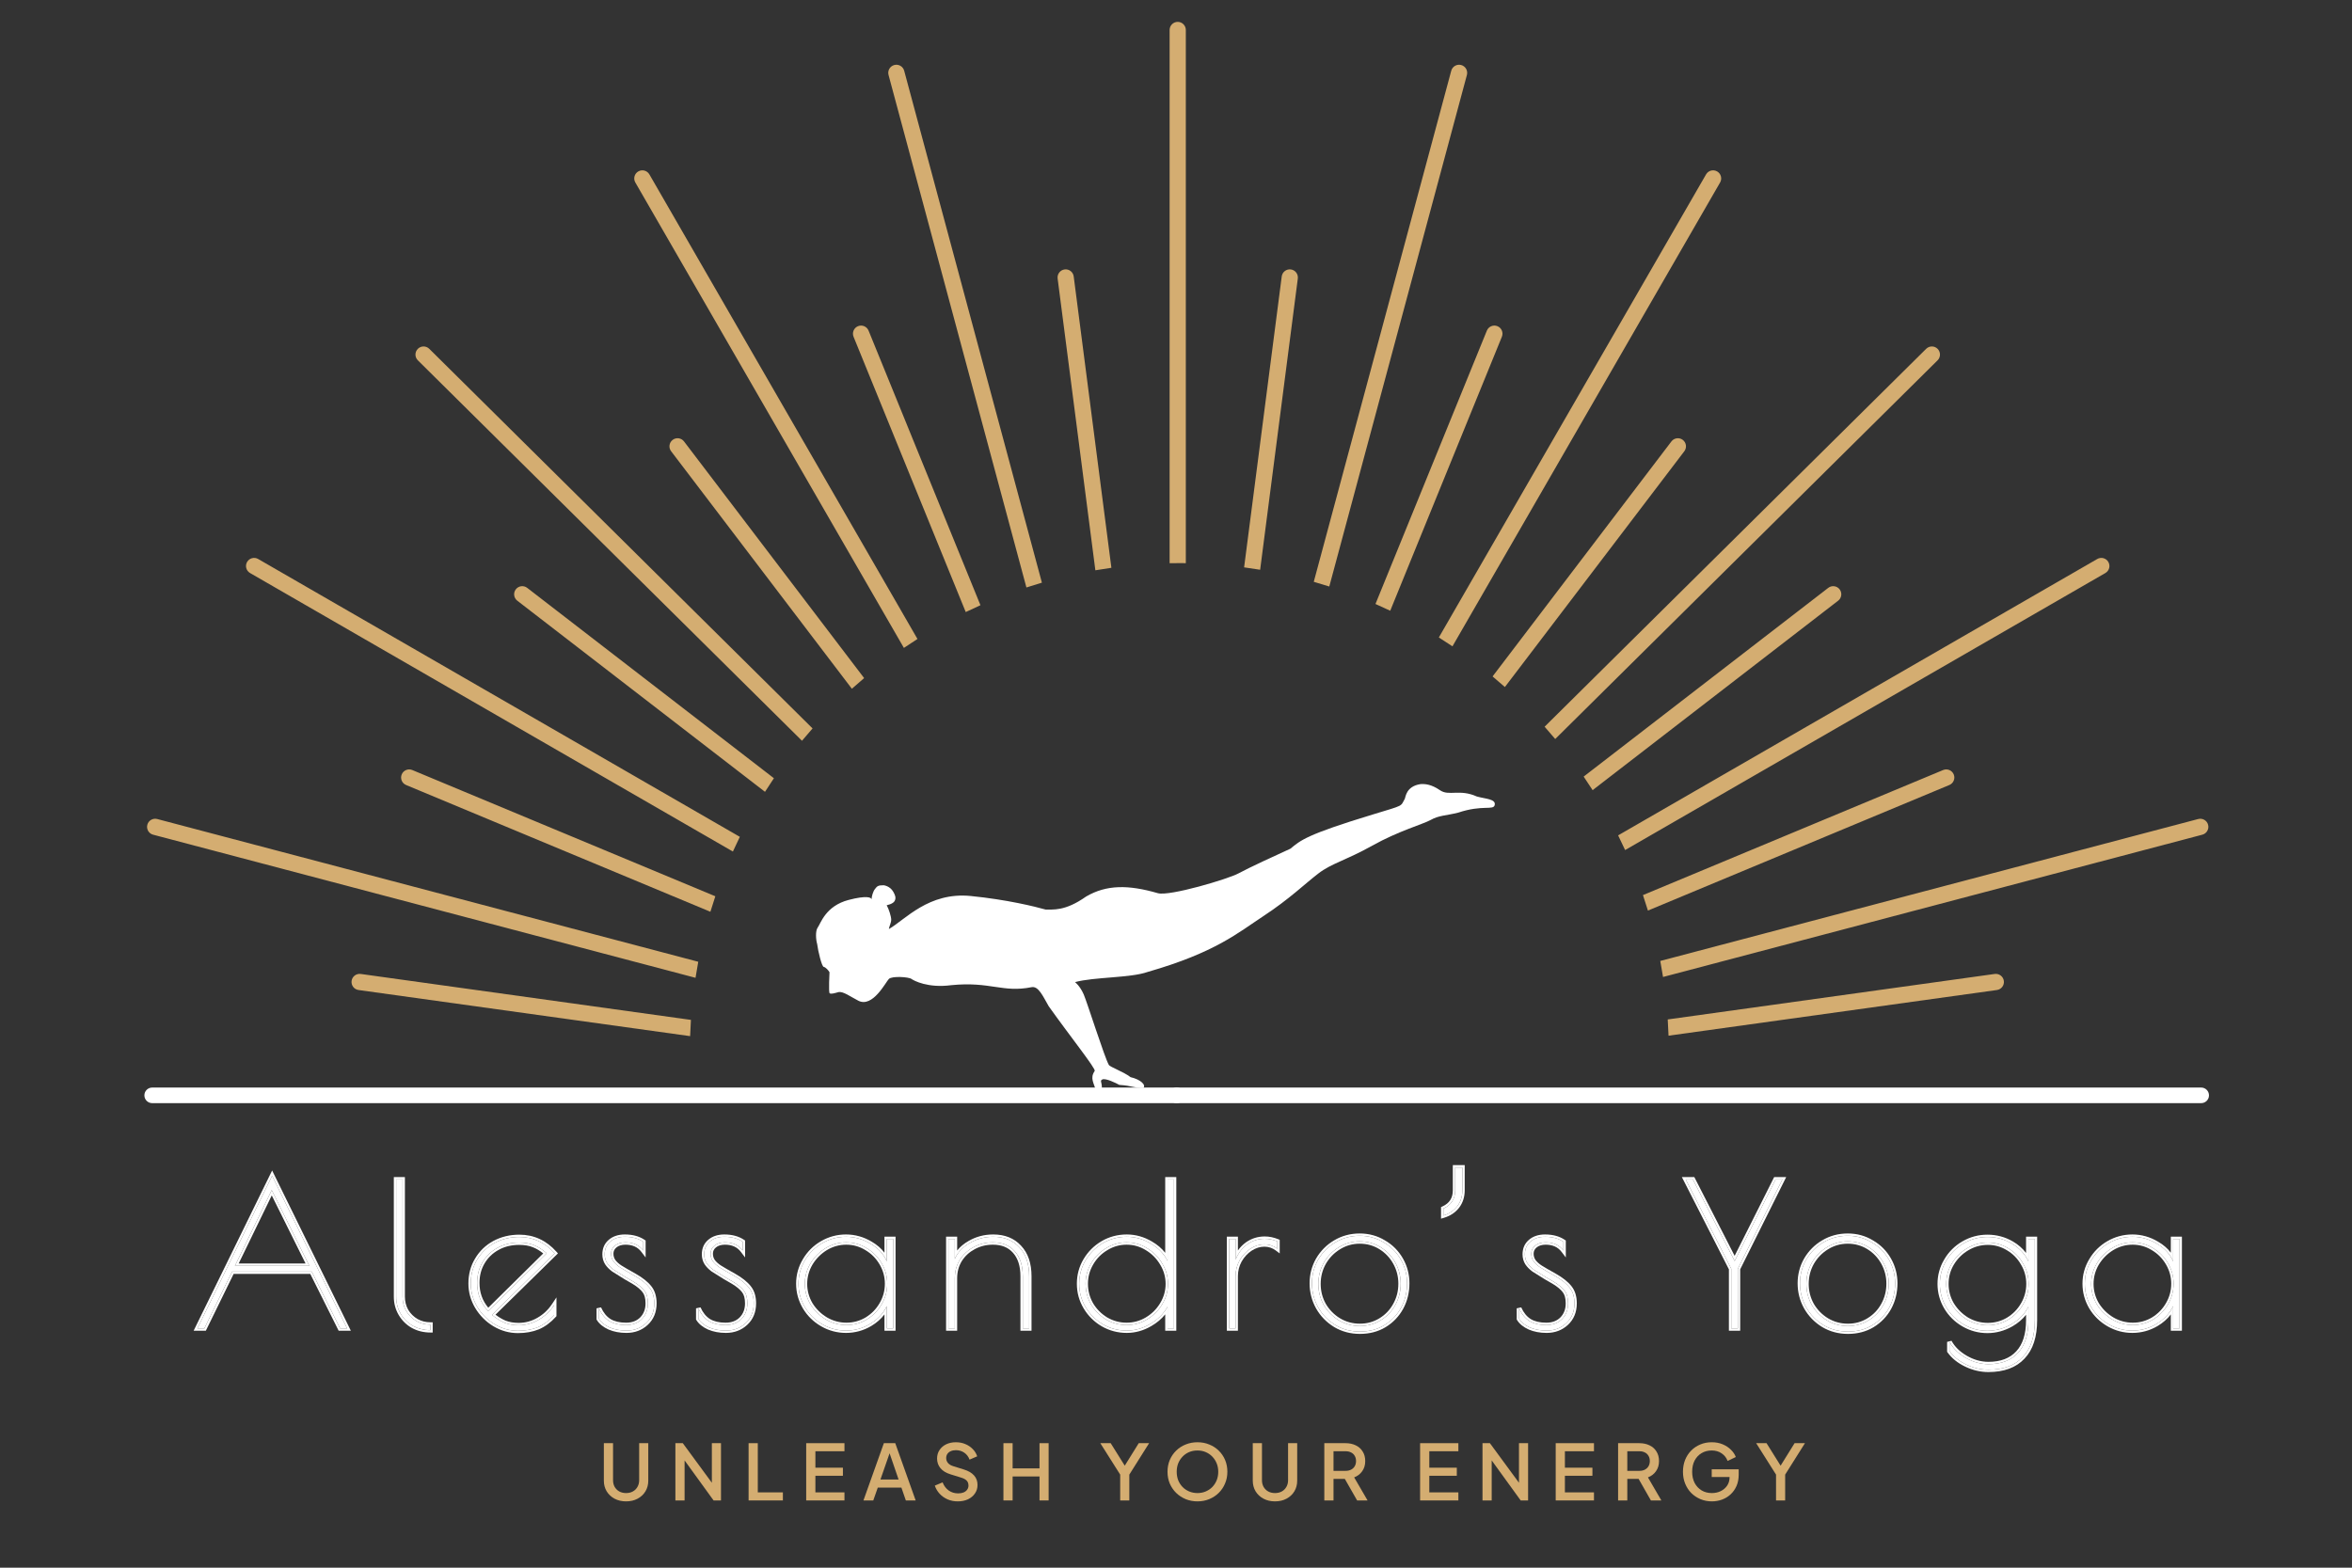 <?xml version="1.0" encoding="UTF-8" standalone="no"?> <svg xmlns="http://www.w3.org/2000/svg" xmlns:xlink="http://www.w3.org/1999/xlink" xmlns:serif="http://www.serif.com/" width="100%" height="100%" viewBox="0 0 600 400" version="1.1" xml:space="preserve" style="fill-rule:evenodd;clip-rule:evenodd;stroke-linejoin:round;stroke-miterlimit:2;"><rect x="0" y="0" width="600" height="400" fill="#333333" stroke="none"/> <g> <path d="M177.429,249.49L39.056,212.974C37.952,212.682 37.293,211.551 37.584,210.447C37.876,209.343 39.007,208.684 40.112,208.975L178.126,245.396C177.872,246.753 177.639,248.117 177.429,249.49ZM181.223,232.642L103.593,200.296C102.538,199.857 102.04,198.647 102.479,197.592C102.919,196.538 104.129,196.039 105.183,196.479L182.482,228.687C182.041,229.996 181.622,231.314 181.223,232.642ZM186.964,217.272L63.792,146.211C62.803,145.64 62.464,144.376 63.034,143.387C63.605,142.398 64.869,142.058 65.858,142.629L188.733,213.518C188.123,214.758 187.534,216.009 186.964,217.272ZM195.153,202.037L131.96,153.269C131.056,152.571 130.889,151.273 131.587,150.368C132.285,149.464 133.583,149.297 134.487,149.995L197.424,198.566C196.648,199.709 195.891,200.867 195.153,202.037ZM204.59,189.009L106.597,91.94C105.785,91.136 105.779,89.827 106.583,89.016C107.387,88.205 108.696,88.199 109.507,89.002L207.286,185.859C206.37,186.894 205.472,187.944 204.59,189.009ZM217.315,175.739L171.203,115.135C170.511,114.226 170.687,112.929 171.597,112.237C172.505,111.546 173.802,111.722 174.494,112.631L220.44,173.016C219.383,173.907 218.341,174.814 217.315,175.739ZM230.585,165.314L162.074,46.562C161.504,45.573 161.844,44.308 162.833,43.737C163.822,43.167 165.086,43.507 165.657,44.496L234.046,163.037C232.879,163.777 231.725,164.536 230.585,165.314ZM246.362,156.166L217.743,85.921C217.313,84.863 217.821,83.657 218.879,83.226C219.936,82.795 221.143,83.303 221.574,84.36L250.116,154.419C248.854,154.981 247.602,155.564 246.362,156.166ZM261.84,149.896L226.667,19.126C226.37,18.024 227.023,16.889 228.127,16.592C229.23,16.295 230.363,16.949 230.66,18.052L265.792,148.67C264.466,149.058 263.148,149.467 261.84,149.896ZM279.43,145.512L269.803,71.064C269.657,69.931 270.456,68.894 271.589,68.748C272.721,68.601 273.758,69.401 273.905,70.533L283.518,144.875C282.148,145.065 280.785,145.277 279.43,145.512ZM298.371,143.705L298.371,7.652C298.371,6.508 299.297,5.581 300.439,5.581C301.58,5.581 302.506,6.508 302.506,7.652L302.506,143.692C301.955,143.685 301.404,143.681 300.852,143.681C300.023,143.681 299.196,143.689 298.371,143.705ZM317.374,144.765L326.973,70.533C327.119,69.401 328.156,68.601 329.288,68.748C330.421,68.894 331.221,69.931 331.075,71.064L321.465,145.375C320.109,145.149 318.745,144.946 317.374,144.765ZM335.145,148.449L370.216,18.052C370.513,16.949 371.648,16.295 372.75,16.592C373.853,16.889 374.507,18.024 374.211,19.126L339.104,149.649C337.794,149.228 336.474,148.828 335.145,148.449ZM350.887,154.109L379.303,84.36C379.734,83.303 380.941,82.795 381.998,83.226C383.056,83.657 383.564,84.863 383.133,85.921L354.651,155.833C353.407,155.238 352.152,154.664 350.887,154.109ZM367.052,162.654L435.22,44.496C435.791,43.507 437.055,43.167 438.044,43.737C439.033,44.308 439.373,45.573 438.802,46.562L370.525,164.91C369.38,164.14 368.223,163.387 367.052,162.654ZM380.76,172.593L426.383,112.631C427.075,111.722 428.372,111.546 429.281,112.237C430.19,112.929 430.366,114.226 429.675,115.135L383.898,175.298C382.867,174.38 381.821,173.478 380.76,172.593ZM394.032,185.423L491.37,89.002C492.182,88.199 493.491,88.205 494.295,89.016C495.098,89.827 495.092,91.136 494.281,91.94L396.741,188.56C395.855,187.499 394.952,186.453 394.032,185.423ZM403.996,198.147L466.39,149.995C467.294,149.297 468.592,149.464 469.29,150.368C469.988,151.273 469.82,152.571 468.916,153.269L406.28,201.608C405.537,200.441 404.776,199.287 403.996,198.147ZM412.788,213.147L535.018,142.629C536.008,142.058 537.273,142.398 537.843,143.387C538.414,144.376 538.075,145.64 537.085,146.211L414.569,216.893C413.995,215.633 413.402,214.384 412.788,213.147ZM419.121,228.385L495.695,196.479C496.749,196.039 497.959,196.538 498.399,197.592C498.838,198.647 498.339,199.857 497.285,200.296L420.389,232.336C419.988,231.01 419.565,229.692 419.121,228.385ZM423.539,245.188L560.766,208.975C561.87,208.684 563.001,209.343 563.293,210.447C563.584,211.551 562.925,212.682 561.821,212.974L424.243,249.28C424.031,247.908 423.796,246.544 423.539,245.188ZM425.44,260.113L508.851,248.508C509.983,248.35 511.027,249.14 511.184,250.271C511.341,251.402 510.552,252.447 509.421,252.604L425.649,264.259C425.602,262.871 425.532,261.489 425.44,260.113ZM176.052,264.374L91.456,252.604C90.324,252.447 89.536,251.402 89.693,250.271C89.85,249.14 90.894,248.35 92.026,248.508L176.257,260.227C176.166,261.603 176.098,262.986 176.052,264.374Z" style="fill:rgb(212,173,113);"></path> </g> <g transform="matrix(0.827,0,0,0.827,-115.928,-64.709)"> <path d="M500.742,416.19C500.742,414.862 501.819,413.785 503.147,413.785L819.173,413.785C820.501,413.785 821.578,414.862 821.578,416.19C821.578,417.518 820.501,418.595 819.173,418.595L503.147,418.595C501.819,418.595 500.742,417.518 500.742,416.19Z" style="fill:white;"></path> </g> <g transform="matrix(0.827,0,0,0.827,-115.928,-64.709)"> <path d="M505.552,416.19C505.552,414.862 504.475,413.785 503.147,413.785L187.122,413.785C185.794,413.785 184.717,414.862 184.717,416.19C184.717,417.518 185.794,418.595 187.122,418.595L503.147,418.595C504.475,418.595 505.552,417.518 505.552,416.19Z" style="fill:white;"></path> </g> <g transform="matrix(0.827,0,0,0.827,-115.928,-64.709)"> <path d="M578.332,320.169C579.781,320.073 581.67,320.201 584.403,322.073C587.135,323.945 590.415,321.592 595.728,323.987C598.352,324.733 601.709,324.737 601.238,326.643C600.82,328.335 597.468,326.472 589.99,328.963C586.142,329.925 584.042,329.794 581.516,331.212C579.143,332.546 571.656,334.579 563.478,339.149C555.301,343.719 550.972,344.586 546.884,347.713C542.795,350.839 537.871,355.656 529.959,360.847C522.047,366.037 515.137,372.098 494.213,378.111C488.903,380.005 477.725,379.639 471.783,381.256C471.783,381.256 473.29,382.362 474.467,385.046C475.484,387.366 480.897,404.495 482.203,406.778C482.605,407.48 486.757,408.896 488.922,410.579C492.048,411.301 493.783,413.019 492.853,413.926C489.471,413.873 489.696,413.266 485.447,412.964C484.471,412.414 481.221,410.825 480.222,411.285C479.223,411.744 480.366,412.218 479.992,414.758C479.567,415.715 478.694,416.524 478.313,415.016C477.618,412.263 476.308,410.995 477.858,408.655C478.284,408.013 470.162,397.833 463.668,388.693C461.846,385.536 460.501,382.394 458.377,382.82C449.478,384.605 445.63,380.997 433.605,382.2C426.39,383.162 422.028,380.781 421.339,380.276C420.478,379.644 415.327,379.314 414.365,380.276C413.402,381.238 409.399,389.217 404.985,387.01C402.58,385.807 400.196,383.948 398.732,384.364L398.717,384.368C397.551,384.7 396.462,385.009 396.095,384.685C395.727,384.36 396.053,378.198 396.053,378.198C395.708,377.614 394.884,376.668 394.273,376.561C393.678,376.457 392.549,371.888 392.238,369.453C391.86,368.238 391.649,365.466 392.407,364.432C393.354,363.14 394.819,357.758 401.981,355.892C407.553,354.44 408.989,355.143 409.029,355.715C409.035,354.817 409.486,353.288 410.062,352.548C410.757,351.655 410.997,351.371 412.746,351.371C412.746,351.371 414.704,351.563 415.732,353.395C416.273,354.359 416.658,355.205 416.163,356.194C415.672,357.174 413.694,357.529 413.694,357.529C414.402,358.82 415.086,361.035 415.086,361.997C415.086,362.959 414.479,363.974 414.365,364.883C419.415,361.997 426.63,353.395 439.617,354.687C450.788,355.799 459.51,357.961 462.706,358.871C464.859,358.794 468.598,359.531 475.213,354.846C481.512,351.181 488.2,351.174 497.339,353.82C500.884,354.846 519.108,349.412 522.208,347.713C525.308,346.013 534.179,341.924 538.227,340.091C541.394,337.503 543.035,335.782 563.906,329.456C573.46,326.559 572.137,327.124 573.494,324.733C573.774,324.241 573.853,320.858 578.332,320.169Z" style="fill:white;fill-rule:nonzero;"></path> </g> <g transform="matrix(0.827,0,0,0.827,-115.928,-64.709)"> <path d="M688.028,541.176L688.028,533.206L681.898,523.505L685.095,523.505L689.999,531.356L688.869,531.356L693.75,523.505L696.947,523.505L690.841,533.206L690.841,541.176L688.028,541.176Z" style="fill:rgb(212,173,113);fill-rule:nonzero;"></path> </g> <g transform="matrix(0.827,0,0,0.827,-115.928,-64.709)"> <path d="M668.237,541.461C666.971,541.461 665.793,541.231 664.703,540.773C663.629,540.314 662.684,539.682 661.866,538.875C661.065,538.053 660.44,537.088 659.991,535.982C659.542,534.875 659.318,533.657 659.318,532.329C659.318,531.016 659.534,529.807 659.967,528.7C660.416,527.577 661.041,526.613 661.842,525.806C662.644,524.984 663.581,524.351 664.655,523.909C665.729,523.45 666.907,523.221 668.189,523.221C669.455,523.221 670.585,523.434 671.579,523.861C672.589,524.288 673.438,524.849 674.127,525.545C674.817,526.225 675.313,526.968 675.618,527.775L673.094,528.984C672.725,528.02 672.116,527.245 671.266,526.66C670.417,526.059 669.391,525.759 668.189,525.759C667.003,525.759 665.953,526.035 665.04,526.589C664.126,527.142 663.413,527.909 662.9,528.89C662.403,529.87 662.155,531.016 662.155,532.329C662.155,533.641 662.411,534.796 662.924,535.792C663.453,536.772 664.174,537.539 665.088,538.093C666.001,538.63 667.051,538.899 668.237,538.899C669.231,538.899 670.137,538.701 670.954,538.306C671.787,537.895 672.453,537.326 672.949,536.598C673.446,535.855 673.695,534.993 673.695,534.013L673.695,532.803L674.969,533.942L668.189,533.942L668.189,531.57L676.507,531.57L676.507,533.23C676.507,534.527 676.283,535.689 675.834,536.717C675.386,537.729 674.776,538.591 674.007,539.302C673.238,540.014 672.356,540.551 671.363,540.915C670.369,541.279 669.327,541.461 668.237,541.461Z" style="fill:rgb(212,173,113);fill-rule:nonzero;"></path> </g> <g transform="matrix(0.827,0,0,0.827,-115.928,-64.709)"> <path d="M639.309,541.176L639.309,523.505L645.824,523.505C647.026,523.505 648.084,523.727 648.997,524.169C649.911,524.596 650.624,525.229 651.137,526.067C651.666,526.889 651.93,527.878 651.93,529.032C651.93,530.249 651.618,531.293 650.993,532.163C650.384,533.033 649.558,533.665 648.516,534.06L652.652,541.176L649.43,541.176L645.031,533.467L646.882,534.535L642.146,534.535L642.146,541.176L639.309,541.176ZM642.146,532.044L645.872,532.044C646.529,532.044 647.098,531.918 647.579,531.665C648.06,531.412 648.428,531.064 648.685,530.621C648.957,530.162 649.093,529.625 649.093,529.008C649.093,528.391 648.957,527.862 648.685,527.419C648.428,526.96 648.06,526.613 647.579,526.375C647.098,526.122 646.529,525.996 645.872,525.996L642.146,525.996L642.146,532.044Z" style="fill:rgb(212,173,113);fill-rule:nonzero;"></path> </g> <g transform="matrix(0.827,0,0,0.827,-115.928,-64.709)"> <path d="M620.062,541.176L620.062,523.505L631.866,523.505L631.866,525.996L622.899,525.996L622.899,531.072L631.385,531.072L631.385,533.562L622.899,533.562L622.899,538.686L631.866,538.686L631.866,541.176L620.062,541.176Z" style="fill:rgb(212,173,113);fill-rule:nonzero;"></path> </g> <g transform="matrix(0.827,0,0,0.827,-115.928,-64.709)"> <path d="M597.481,541.176L597.481,523.505L599.765,523.505L609.814,537.191L608.732,537.357L608.732,523.505L611.545,523.505L611.545,541.176L609.261,541.176L599.284,527.395L600.318,527.206L600.318,541.176L597.481,541.176Z" style="fill:rgb(212,173,113);fill-rule:nonzero;"></path> </g> <g transform="matrix(0.827,0,0,0.827,-115.928,-64.709)"> <path d="M578.234,541.176L578.234,523.505L590.038,523.505L590.038,525.996L581.071,525.996L581.071,531.072L589.557,531.072L589.557,533.562L581.071,533.562L581.071,538.686L590.038,538.686L590.038,541.176L578.234,541.176Z" style="fill:rgb(212,173,113);fill-rule:nonzero;"></path> </g> <g transform="matrix(0.827,0,0,0.827,-115.928,-64.709)"> <path d="M548.685,541.176L548.685,523.505L555.2,523.505C556.402,523.505 557.46,523.727 558.374,524.169C559.287,524.596 560,525.229 560.513,526.067C561.042,526.889 561.307,527.878 561.307,529.032C561.307,530.249 560.994,531.293 560.369,532.163C559.76,533.033 558.935,533.665 557.893,534.06L562.028,541.176L558.806,541.176L554.407,533.467L556.258,534.535L551.522,534.535L551.522,541.176L548.685,541.176ZM551.522,532.044L555.248,532.044C555.905,532.044 556.474,531.918 556.955,531.665C557.436,531.412 557.805,531.064 558.061,530.621C558.334,530.162 558.47,529.625 558.47,529.008C558.47,528.391 558.334,527.862 558.061,527.419C557.805,526.96 557.436,526.613 556.955,526.375C556.474,526.122 555.905,525.996 555.248,525.996L551.522,525.996L551.522,532.044Z" style="fill:rgb(212,173,113);fill-rule:nonzero;"></path> </g> <g transform="matrix(0.827,0,0,0.827,-115.928,-64.709)"> <path d="M533.469,541.461C532.139,541.461 530.953,541.184 529.911,540.631C528.885,540.077 528.076,539.318 527.483,538.353C526.906,537.389 526.617,536.29 526.617,535.057L526.617,523.505L529.454,523.505L529.454,534.938C529.454,535.713 529.623,536.401 529.959,537.002C530.312,537.602 530.785,538.069 531.378,538.401C531.987,538.733 532.684,538.899 533.469,538.899C534.271,538.899 534.968,538.733 535.561,538.401C536.17,538.069 536.643,537.602 536.979,537.002C537.332,536.401 537.508,535.713 537.508,534.938L537.508,523.505L540.321,523.505L540.321,535.057C540.321,536.29 540.032,537.389 539.455,538.353C538.878,539.318 538.069,540.077 537.027,540.631C536.002,541.184 534.815,541.461 533.469,541.461Z" style="fill:rgb(212,173,113);fill-rule:nonzero;"></path> </g> <g transform="matrix(0.827,0,0,0.827,-115.928,-64.709)"> <path d="M509.55,541.461C508.252,541.461 507.042,541.231 505.92,540.773C504.814,540.314 503.836,539.674 502.987,538.852C502.153,538.029 501.496,537.065 501.015,535.958C500.551,534.851 500.318,533.641 500.318,532.329C500.318,531.016 500.551,529.807 501.015,528.7C501.496,527.577 502.153,526.613 502.987,525.806C503.82,524.984 504.798,524.351 505.92,523.909C507.042,523.45 508.252,523.221 509.55,523.221C510.864,523.221 512.074,523.45 513.18,523.909C514.302,524.351 515.28,524.984 516.113,525.806C516.963,526.628 517.62,527.593 518.085,528.7C518.549,529.807 518.782,531.016 518.782,532.329C518.782,533.641 518.541,534.851 518.061,535.958C517.596,537.065 516.947,538.029 516.113,538.852C515.28,539.674 514.302,540.314 513.18,540.773C512.058,541.231 510.848,541.461 509.55,541.461ZM509.55,538.899C510.48,538.899 511.329,538.733 512.098,538.401C512.884,538.069 513.565,537.61 514.142,537.025C514.719,536.424 515.168,535.729 515.488,534.938C515.809,534.131 515.969,533.262 515.969,532.329C515.969,531.396 515.809,530.534 515.488,529.743C515.168,528.953 514.719,528.257 514.142,527.656C513.565,527.055 512.884,526.589 512.098,526.257C511.329,525.925 510.48,525.759 509.55,525.759C508.62,525.759 507.763,525.925 506.978,526.257C506.208,526.589 505.535,527.055 504.958,527.656C504.381,528.257 503.932,528.953 503.612,529.743C503.307,530.534 503.155,531.396 503.155,532.329C503.155,533.262 503.307,534.131 503.612,534.938C503.932,535.729 504.381,536.424 504.958,537.025C505.535,537.61 506.216,538.069 507.002,538.401C507.787,538.733 508.636,538.899 509.55,538.899Z" style="fill:rgb(212,173,113);fill-rule:nonzero;"></path> </g> <g transform="matrix(0.827,0,0,0.827,-115.928,-64.709)"> <path d="M485.721,541.176L485.721,533.206L479.591,523.505L482.788,523.505L487.693,531.356L486.563,531.356L491.443,523.505L494.641,523.505L488.534,533.206L488.534,541.176L485.721,541.176Z" style="fill:rgb(212,173,113);fill-rule:nonzero;"></path> </g> <g transform="matrix(0.827,0,0,0.827,-115.928,-64.709)"> <path d="M449.703,541.176L449.703,523.505L452.54,523.505L452.54,531.285L460.834,531.285L460.834,523.505L463.647,523.505L463.647,541.176L460.834,541.176L460.834,533.776L452.54,533.776L452.54,541.176L449.703,541.176Z" style="fill:rgb(212,173,113);fill-rule:nonzero;"></path> </g> <g transform="matrix(0.827,0,0,0.827,-115.928,-64.709)"> <path d="M435.604,541.461C434.482,541.461 433.441,541.255 432.479,540.844C431.517,540.417 430.7,539.84 430.027,539.113C429.354,538.385 428.857,537.547 428.536,536.598L430.94,535.602C431.373,536.693 432.006,537.531 432.84,538.116C433.673,538.701 434.635,538.994 435.725,538.994C436.366,538.994 436.927,538.899 437.407,538.709C437.888,538.504 438.257,538.219 438.513,537.855C438.786,537.492 438.922,537.073 438.922,536.598C438.922,535.95 438.738,535.436 438.369,535.057C438,534.677 437.455,534.377 436.734,534.155L433.368,533.112C432.022,532.7 430.996,532.076 430.291,531.238C429.586,530.384 429.233,529.388 429.233,528.249C429.233,527.253 429.482,526.383 429.979,525.64C430.476,524.881 431.157,524.288 432.022,523.861C432.904,523.434 433.905,523.221 435.027,523.221C436.101,523.221 437.079,523.41 437.96,523.79C438.842,524.154 439.595,524.66 440.22,525.308C440.861,525.956 441.326,526.707 441.615,527.561L439.259,528.581C438.906,527.648 438.353,526.929 437.6,526.423C436.862,525.917 436.005,525.664 435.027,525.664C434.434,525.664 433.913,525.767 433.465,525.972C433.016,526.162 432.663,526.447 432.407,526.826C432.166,527.19 432.046,527.617 432.046,528.107C432.046,528.676 432.231,529.182 432.599,529.625C432.968,530.068 433.529,530.4 434.282,530.621L437.407,531.594C438.834,532.02 439.908,532.637 440.629,533.444C441.35,534.234 441.711,535.223 441.711,536.409C441.711,537.389 441.446,538.259 440.917,539.018C440.405,539.777 439.691,540.378 438.778,540.82C437.864,541.247 436.806,541.461 435.604,541.461Z" style="fill:rgb(212,173,113);fill-rule:nonzero;"></path> </g> <g transform="matrix(0.827,0,0,0.827,-115.928,-64.709)"> <path d="M406.524,541.176L412.823,523.505L416.333,523.505L422.631,541.176L419.602,541.176L418.232,537.215L410.947,537.215L409.553,541.176L406.524,541.176ZM411.765,534.724L417.366,534.724L414.193,525.474L414.986,525.474L411.765,534.724Z" style="fill:rgb(212,173,113);fill-rule:nonzero;"></path> </g> <g transform="matrix(0.827,0,0,0.827,-115.928,-64.709)"> <path d="M388.864,541.176L388.864,523.505L400.668,523.505L400.668,525.996L391.7,525.996L391.7,531.072L400.187,531.072L400.187,533.562L391.7,533.562L391.7,538.686L400.668,538.686L400.668,541.176L388.864,541.176Z" style="fill:rgb(212,173,113);fill-rule:nonzero;"></path> </g> <g transform="matrix(0.827,0,0,0.827,-115.928,-64.709)"> <path d="M371.096,541.176L371.096,523.505L373.933,523.505L373.933,538.686L381.674,538.686L381.674,541.176L371.096,541.176Z" style="fill:rgb(212,173,113);fill-rule:nonzero;"></path> </g> <g transform="matrix(0.827,0,0,0.827,-115.928,-64.709)"> <path d="M348.515,541.176L348.515,523.505L350.799,523.505L360.848,537.191L359.766,537.357L359.766,523.505L362.579,523.505L362.579,541.176L360.295,541.176L350.318,527.395L351.352,527.206L351.352,541.176L348.515,541.176Z" style="fill:rgb(212,173,113);fill-rule:nonzero;"></path> </g> <g transform="matrix(0.827,0,0,0.827,-115.928,-64.709)"> <path d="M333.299,541.461C331.969,541.461 330.783,541.184 329.741,540.631C328.715,540.077 327.906,539.318 327.313,538.353C326.736,537.389 326.447,536.29 326.447,535.057L326.447,523.505L329.284,523.505L329.284,534.938C329.284,535.713 329.452,536.401 329.789,537.002C330.142,537.602 330.614,538.069 331.207,538.401C331.816,538.733 332.514,538.899 333.299,538.899C334.1,538.899 334.798,538.733 335.391,538.401C336,538.069 336.472,537.602 336.809,537.002C337.162,536.401 337.338,535.713 337.338,534.938L337.338,523.505L340.151,523.505L340.151,535.057C340.151,536.29 339.862,537.389 339.285,538.353C338.708,539.318 337.899,540.077 336.857,540.631C335.831,541.184 334.645,541.461 333.299,541.461Z" style="fill:rgb(212,173,113);fill-rule:nonzero;"></path> </g> <g transform="matrix(0.827,0,0,0.827,-115.928,-64.709)"> <path d="M797.953,488.766C795.322,488.766 792.876,488.112 790.615,486.805C788.354,485.497 786.566,483.74 785.25,481.533C783.935,479.285 783.277,476.874 783.277,474.299C783.277,471.725 783.935,469.334 785.25,467.127C786.566,464.88 788.354,463.102 790.615,461.794C792.876,460.487 795.322,459.833 797.953,459.833C800.625,459.833 803.153,460.548 805.537,461.978C807.921,463.368 809.586,465.186 810.531,467.434L810.531,460.507L812.505,460.507L812.505,488.092L810.531,488.092L810.531,481.226C809.422,483.515 807.695,485.354 805.352,486.743C803.05,488.092 800.583,488.766 797.953,488.766ZM798.076,487.05C800.337,487.05 802.433,486.478 804.365,485.333C806.297,484.148 807.818,482.595 808.928,480.675C810.079,478.713 810.655,476.588 810.655,474.299C810.655,472.052 810.079,469.947 808.928,467.986C807.777,466.024 806.236,464.471 804.304,463.327C802.372,462.142 800.275,461.549 798.014,461.549C795.753,461.549 793.636,462.142 791.663,463.327C789.731,464.512 788.169,466.085 786.977,468.047C785.826,470.009 785.25,472.113 785.25,474.361C785.25,476.608 785.826,478.713 786.977,480.675C788.169,482.595 789.752,484.148 791.725,485.333C793.698,486.478 795.815,487.05 798.076,487.05Z" style="fill:white;fill-rule:nonzero;"></path> </g> <g transform="matrix(0.827,0,0,0.827,-115.928,-64.709)"> <path d="M784.626,481.894C783.247,479.538 782.555,477.002 782.555,474.299C782.555,471.597 783.246,469.081 784.627,466.764C786.005,464.41 787.883,462.543 790.251,461.173C792.623,459.801 795.195,459.114 797.953,459.114C800.76,459.114 803.416,459.867 805.906,461.361C807.506,462.294 808.811,463.421 809.809,464.742L809.809,459.789L813.227,459.789L813.227,488.81L809.809,488.81L809.809,483.777C808.734,485.189 807.369,486.384 805.722,487.36L805.719,487.362C803.307,488.775 800.715,489.485 797.953,489.485C795.195,489.485 792.623,488.798 790.251,487.426C787.885,486.057 786.008,484.213 784.629,481.899L784.626,481.894ZM809.809,482.519C810.073,482.105 810.314,481.674 810.531,481.226L810.531,488.092L812.505,488.092L812.505,460.507L810.531,460.507L810.531,467.434C810.325,466.943 810.084,466.472 809.809,466.022C808.824,464.412 807.4,463.064 805.537,461.978C803.153,460.548 800.625,459.833 797.953,459.833C795.322,459.833 792.876,460.487 790.615,461.794C788.354,463.102 786.566,464.88 785.25,467.127C783.935,469.334 783.277,471.725 783.277,474.299C783.277,476.874 783.935,479.285 785.25,481.533C786.566,483.74 788.354,485.497 790.615,486.805C792.876,488.112 795.322,488.766 797.953,488.766C800.583,488.766 803.05,488.092 805.352,486.743C807.236,485.626 808.722,484.218 809.809,482.519ZM808.304,480.313C809.39,478.462 809.932,476.462 809.932,474.299C809.932,472.18 809.391,470.2 808.304,468.348C807.214,466.489 805.759,465.025 803.934,463.944L803.924,463.938C802.106,462.823 800.141,462.267 798.014,462.267C795.889,462.267 793.902,462.822 792.04,463.94C790.21,465.063 788.731,466.551 787.598,468.414C786.513,470.265 785.973,472.244 785.973,474.361C785.973,476.477 786.512,478.454 787.596,480.305C788.726,482.122 790.222,483.591 792.094,484.716C793.956,485.795 795.946,486.332 798.076,486.332C800.206,486.332 802.172,485.795 803.991,484.719C805.82,483.596 807.254,482.13 808.302,480.317L808.304,480.313ZM804.365,485.333C802.433,486.478 800.337,487.05 798.076,487.05C795.815,487.05 793.698,486.478 791.725,485.333C789.752,484.148 788.169,482.595 786.977,480.675C785.826,478.713 785.25,476.608 785.25,474.361C785.25,472.113 785.826,470.009 786.977,468.047C788.169,466.085 789.731,464.512 791.663,463.327C793.636,462.142 795.753,461.549 798.014,461.549C800.275,461.549 802.372,462.142 804.304,463.327C806.236,464.471 807.777,466.024 808.928,467.986C810.079,469.947 810.655,472.052 810.655,474.299C810.655,476.588 810.079,478.713 808.928,480.675C807.818,482.595 806.297,484.148 804.365,485.333Z" style="fill:white;"></path> </g> <g transform="matrix(0.827,0,0,0.827,-115.928,-64.709)"> <path d="M753.544,500.842C751.201,500.842 748.92,500.311 746.7,499.249C744.48,498.186 742.754,496.797 741.52,495.08L741.52,492.26C742.589,494.222 744.254,495.857 746.515,497.164C748.817,498.472 751.16,499.126 753.544,499.126C757.491,499.126 760.533,497.961 762.67,495.632C764.808,493.343 765.877,489.972 765.877,485.517L765.877,481.41C764.767,483.617 763.02,485.415 760.635,486.805C758.292,488.153 755.826,488.828 753.236,488.828C750.605,488.828 748.159,488.174 745.898,486.866C743.637,485.558 741.849,483.801 740.534,481.594C739.218,479.347 738.561,476.935 738.561,474.361C738.561,471.786 739.218,469.396 740.534,467.189C741.849,464.941 743.637,463.163 745.898,461.856C748.159,460.548 750.605,459.894 753.236,459.894C755.949,459.894 758.457,460.568 760.759,461.917C763.061,463.266 764.767,465.084 765.877,467.373L765.877,460.507L767.85,460.507L767.85,485.517C767.85,490.544 766.616,494.345 764.15,496.919C761.725,499.535 758.189,500.842 753.544,500.842ZM753.359,487.111C755.62,487.111 757.717,486.539 759.649,485.395C761.581,484.21 763.102,482.657 764.212,480.736C765.363,478.774 765.938,476.649 765.938,474.361C765.938,472.072 765.363,469.968 764.212,468.047C763.102,466.085 761.581,464.532 759.649,463.388C757.717,462.203 755.62,461.61 753.359,461.61C751.057,461.61 748.92,462.203 746.947,463.388C745.014,464.532 743.452,466.085 742.26,468.047C741.109,469.968 740.534,472.072 740.534,474.361C740.534,476.649 741.109,478.774 742.26,480.736C743.452,482.657 745.014,484.21 746.947,485.395C748.92,486.539 751.057,487.111 753.359,487.111Z" style="fill:white;fill-rule:nonzero;"></path> </g> <g transform="matrix(0.827,0,0,0.827,-115.928,-64.709)"> <path d="M740.798,495.31L740.798,492.26L742.156,491.918C743.151,493.745 744.712,495.29 746.876,496.542C749.08,497.794 751.3,498.408 753.544,498.408C757.341,498.408 760.168,497.293 762.136,495.148L762.141,495.143C764.11,493.035 765.154,489.868 765.154,485.517L765.154,483.885C764.066,485.267 762.678,486.447 761.001,487.424L760.997,487.426C758.549,488.835 755.959,489.546 753.236,489.546C750.478,489.546 747.907,488.859 745.535,487.487C743.169,486.118 741.291,484.274 739.912,481.96L739.909,481.955C738.53,479.599 737.838,477.064 737.838,474.361C737.838,471.659 738.53,469.142 739.911,466.825C741.289,464.471 743.167,462.605 745.535,461.235C747.907,459.863 750.478,459.176 753.236,459.176C756.076,459.176 758.711,459.883 761.126,461.298C762.744,462.246 764.089,463.421 765.154,464.82L765.154,459.789L768.572,459.789L768.572,485.517C768.572,490.649 767.314,494.656 764.677,497.41C762.077,500.211 758.325,501.561 753.544,501.561C751.087,501.561 748.699,501.003 746.386,499.896C744.075,498.789 742.247,497.327 740.932,495.498L740.798,495.31ZM764.15,496.919C766.616,494.345 767.85,490.544 767.85,485.517L767.85,460.507L765.877,460.507L765.877,467.373C765.659,466.923 765.418,466.492 765.154,466.079C764.074,464.388 762.609,463.001 760.759,461.917C758.457,460.568 755.949,459.894 753.236,459.894C750.605,459.894 748.159,460.548 745.898,461.856C743.637,463.163 741.849,464.941 740.534,467.189C739.218,469.396 738.561,471.786 738.561,474.361C738.561,476.935 739.218,479.347 740.534,481.594C741.849,483.801 743.637,485.558 745.898,486.866C748.159,488.174 750.605,488.828 753.236,488.828C755.826,488.828 758.292,488.153 760.635,486.805C762.554,485.686 764.06,484.303 765.154,482.656C765.419,482.256 765.66,481.841 765.877,481.41L765.877,485.517C765.877,489.972 764.808,493.343 762.67,495.632C760.533,497.961 757.491,499.126 753.544,499.126C751.16,499.126 748.817,498.472 746.515,497.164C744.712,496.121 743.288,494.871 742.243,493.412C741.978,493.041 741.737,492.658 741.52,492.26L741.52,495.08C742.754,496.797 744.48,498.186 746.7,499.249C748.92,500.311 751.201,500.842 753.544,500.842C758.189,500.842 761.725,499.535 764.15,496.919ZM763.588,480.374C764.674,478.523 765.216,476.523 765.216,474.361C765.216,472.198 764.674,470.221 763.591,468.415L763.586,468.407L763.582,468.399C762.533,466.546 761.102,465.085 759.279,464.005L759.269,463.999C757.451,462.884 755.486,462.329 753.359,462.329C751.189,462.329 749.181,462.885 747.32,464.003L747.316,464.005C745.489,465.087 744.012,466.554 742.88,468.416C741.798,470.223 741.256,472.199 741.256,474.361C741.256,476.52 741.797,478.518 742.88,480.366C744.011,482.186 745.488,483.655 747.318,484.779C749.178,485.855 751.187,486.393 753.359,486.393C755.489,486.393 757.456,485.856 759.274,484.781C761.104,483.657 762.537,482.192 763.585,480.378L763.588,480.374ZM759.649,485.395C757.717,486.539 755.62,487.111 753.359,487.111C751.057,487.111 748.92,486.539 746.947,485.395C745.014,484.21 743.452,482.657 742.26,480.736C741.109,478.774 740.534,476.649 740.534,474.361C740.534,472.072 741.109,469.968 742.26,468.047C743.452,466.085 745.014,464.532 746.947,463.388C748.92,462.203 751.057,461.61 753.359,461.61C755.62,461.61 757.717,462.203 759.649,463.388C761.581,464.532 763.102,466.085 764.212,468.047C765.363,469.968 765.938,472.072 765.938,474.361C765.938,476.649 765.363,478.774 764.212,480.736C763.102,482.657 761.581,484.21 759.649,485.395Z" style="fill:white;"></path> </g> <g transform="matrix(0.827,0,0,0.827,-115.928,-64.709)"> <path d="M710.208,489.073C707.413,489.073 704.885,488.398 702.624,487.05C700.363,485.66 698.595,483.842 697.321,481.594C696.047,479.306 695.41,476.833 695.41,474.177C695.41,471.561 696.047,469.13 697.321,466.882C698.637,464.635 700.404,462.857 702.624,461.549C704.885,460.201 707.392,459.526 710.147,459.526C712.86,459.526 715.326,460.201 717.546,461.549C719.807,462.857 721.575,464.635 722.849,466.882C724.123,469.13 724.76,471.561 724.76,474.177C724.76,476.915 724.144,479.428 722.911,481.717C721.677,483.964 719.951,485.763 717.731,487.111C715.552,488.419 713.045,489.073 710.208,489.073ZM710.208,487.356C712.552,487.356 714.689,486.764 716.621,485.579C718.553,484.394 720.054,482.82 721.122,480.859C722.232,478.856 722.787,476.67 722.787,474.299C722.787,471.97 722.232,469.804 721.122,467.802C720.013,465.799 718.492,464.205 716.559,463.02C714.627,461.835 712.49,461.243 710.147,461.243C707.804,461.243 705.645,461.856 703.672,463.082C701.74,464.267 700.199,465.861 699.048,467.863C697.938,469.865 697.383,472.031 697.383,474.361C697.383,476.69 697.938,478.856 699.048,480.859C700.199,482.82 701.74,484.394 703.672,485.579C705.645,486.764 707.824,487.356 710.208,487.356Z" style="fill:white;fill-rule:nonzero;"></path> </g> <g transform="matrix(0.827,0,0,0.827,-115.928,-64.709)"> <path d="M702.248,487.663L702.244,487.661C699.882,486.209 698.027,484.303 696.692,481.947L696.689,481.942C695.354,479.545 694.687,476.953 694.687,474.177C694.687,471.44 695.355,468.886 696.692,466.529L696.694,466.525L696.697,466.521C698.073,464.169 699.927,462.303 702.254,460.932C704.632,459.514 707.268,458.808 710.147,458.808C712.984,458.808 715.58,459.514 717.916,460.932C720.284,462.303 722.142,464.172 723.478,466.529C724.815,468.886 725.483,471.44 725.483,474.177C725.483,477.027 724.84,479.657 723.548,482.056L723.545,482.061C722.25,484.42 720.435,486.311 718.108,487.724L718.104,487.726C715.801,489.109 713.161,489.791 710.208,489.791C707.29,489.791 704.632,489.086 702.252,487.666L702.248,487.663ZM717.546,461.549C715.326,460.201 712.86,459.526 710.147,459.526C707.392,459.526 704.885,460.201 702.624,461.549C700.404,462.857 698.637,464.635 697.321,466.882C696.047,469.13 695.41,471.561 695.41,474.177C695.41,476.833 696.047,479.306 697.321,481.594C698.595,483.842 700.363,485.66 702.624,487.05C704.885,488.398 707.413,489.073 710.208,489.073C713.045,489.073 715.552,488.419 717.731,487.111C719.951,485.763 721.677,483.964 722.911,481.717C724.144,479.428 724.76,476.915 724.76,474.177C724.76,471.561 724.123,469.13 722.849,466.882C721.575,464.635 719.807,462.857 717.546,461.549ZM720.49,480.512C721.538,478.62 722.065,476.553 722.065,474.299C722.065,472.089 721.539,470.043 720.49,468.148C719.439,466.253 718.005,464.751 716.18,463.632C714.366,462.519 712.36,461.961 710.147,461.961C707.938,461.961 705.913,462.537 704.055,463.691L704.052,463.693C702.226,464.813 700.77,466.316 699.678,468.215C698.63,470.107 698.105,472.152 698.105,474.361C698.105,476.568 698.629,478.612 699.676,480.504C700.767,482.36 702.222,483.844 704.049,484.966C705.904,486.079 707.952,486.638 710.208,486.638C712.422,486.638 714.427,486.08 716.242,484.967C718.068,483.847 719.479,482.366 720.487,480.516L720.49,480.512ZM703.672,485.579C701.74,484.394 700.199,482.82 699.048,480.859C697.938,478.856 697.383,476.69 697.383,474.361C697.383,472.031 697.938,469.865 699.048,467.863C700.199,465.861 701.74,464.267 703.672,463.082C705.645,461.856 707.804,461.243 710.147,461.243C712.49,461.243 714.627,461.835 716.559,463.02C718.492,464.205 720.013,465.799 721.122,467.802C722.232,469.804 722.787,471.97 722.787,474.299C722.787,476.67 722.232,478.856 721.122,480.859C720.054,482.82 718.553,484.394 716.621,485.579C714.689,486.764 712.552,487.356 710.208,487.356C707.824,487.356 705.645,486.764 703.672,485.579Z" style="fill:white;"></path> </g> <g transform="matrix(0.827,0,0,0.827,-115.928,-64.709)"> <path d="M689.998,442.117L676.247,469.702L676.247,488.092L674.212,488.092L674.212,469.702L660.154,442.117L662.373,442.117L675.261,467.311L687.901,442.117L689.998,442.117Z" style="fill:white;fill-rule:nonzero;"></path> </g> <g transform="matrix(0.827,0,0,0.827,-115.928,-64.709)"> <path d="M691.162,441.399L676.97,469.87L676.97,488.81L673.49,488.81L673.49,469.874L658.977,441.399L662.817,441.399L675.254,465.714L687.454,441.399L691.162,441.399ZM675.261,467.311L662.373,442.117L660.154,442.117L674.212,469.702L674.212,488.092L676.247,488.092L676.247,469.702L689.998,442.117L687.901,442.117L675.261,467.311Z" style="fill:white;"></path> </g> <g transform="matrix(0.827,0,0,0.827,-115.928,-64.709)"> <path d="M617.275,488.766C615.302,488.766 613.555,488.439 612.034,487.785C610.513,487.091 609.424,486.212 608.766,485.15L608.766,481.901C609.547,483.658 610.616,484.966 611.972,485.824C613.329,486.641 615.055,487.05 617.152,487.05C619.166,487.05 620.79,486.437 622.023,485.211C623.256,483.944 623.873,482.33 623.873,480.368C623.873,478.693 623.524,477.405 622.825,476.506C622.126,475.566 620.996,474.626 619.433,473.687L617.09,472.338C615.405,471.316 614.131,470.519 613.267,469.947C612.445,469.334 611.787,468.66 611.294,467.924C610.801,467.148 610.554,466.249 610.554,465.227C610.554,463.592 611.13,462.285 612.281,461.304C613.432,460.323 614.932,459.833 616.782,459.833C619.043,459.833 620.934,460.344 622.455,461.365L622.455,464.062C621.181,462.387 619.351,461.549 616.967,461.549C615.652,461.549 614.583,461.876 613.761,462.53C612.938,463.184 612.527,464.022 612.527,465.043C612.527,465.942 612.774,466.739 613.267,467.434C613.761,468.088 614.439,468.701 615.302,469.273C616.206,469.845 617.686,470.703 619.742,471.848C621.838,473.033 623.38,474.259 624.366,475.525C625.353,476.751 625.846,478.366 625.846,480.368C625.846,482.902 625.004,484.945 623.318,486.498C621.674,488.01 619.66,488.766 617.275,488.766Z" style="fill:white;fill-rule:nonzero;"></path> </g> <g transform="matrix(0.827,0,0,0.827,-115.928,-64.709)"> <path d="M611.74,488.442L611.732,488.438C610.124,487.704 608.904,486.744 608.151,485.526L608.043,485.353L608.043,481.901L609.427,481.61C610.161,483.261 611.143,484.446 612.354,485.214C613.566,485.942 615.15,486.332 617.152,486.332C619.004,486.332 620.432,485.775 621.508,484.707C622.593,483.59 623.15,482.164 623.15,480.368C623.15,478.779 622.817,477.671 622.253,476.946L622.244,476.933C621.624,476.1 620.583,475.219 619.065,474.305L616.721,472.955L616.714,472.951C615.026,471.928 613.742,471.125 612.866,470.545L612.85,470.534L612.834,470.522C611.956,469.868 611.238,469.136 610.693,468.323L610.688,468.315L610.683,468.308C610.109,467.404 609.832,466.369 609.832,465.227C609.832,463.403 610.485,461.888 611.81,460.759C613.12,459.643 614.799,459.114 616.782,459.114C619.153,459.114 621.194,459.651 622.859,460.77L623.177,460.984L623.177,466.204L621.878,464.496C620.76,463.025 619.158,462.267 616.967,462.267C615.774,462.267 614.877,462.562 614.212,463.091C613.556,463.612 613.25,464.246 613.25,465.043C613.25,465.799 613.453,466.447 613.852,467.011C614.283,467.581 614.892,468.137 615.697,468.671C616.583,469.232 618.046,470.08 620.095,471.221L620.099,471.223C622.239,472.433 623.868,473.713 624.934,475.081C626.046,476.466 626.569,478.251 626.569,480.368C626.569,483.078 625.659,485.321 623.809,487.025C622.022,488.668 619.829,489.485 617.275,489.485C615.222,489.485 613.374,489.144 611.747,488.445L611.74,488.442ZM615.302,469.273C614.439,468.701 613.761,468.088 613.267,467.434C612.774,466.739 612.527,465.942 612.527,465.043C612.527,464.022 612.938,463.184 613.761,462.53C614.583,461.876 615.652,461.549 616.967,461.549C618.933,461.549 620.521,462.119 621.732,463.257C621.99,463.5 622.231,463.768 622.455,464.062L622.455,461.365C620.934,460.344 619.043,459.833 616.782,459.833C614.932,459.833 613.432,460.323 612.281,461.304C611.13,462.285 610.554,463.592 610.554,465.227C610.554,466.249 610.801,467.148 611.294,467.924C611.787,468.66 612.445,469.334 613.267,469.947C614.131,470.519 615.405,471.316 617.09,472.338L619.433,473.687C620.996,474.626 622.126,475.566 622.825,476.506C623.524,477.405 623.873,478.693 623.873,480.368C623.873,482.33 623.256,483.944 622.023,485.211C620.79,486.437 619.166,487.05 617.152,487.05C615.055,487.05 613.329,486.641 611.972,485.824C610.995,485.206 610.167,484.354 609.489,483.269C609.225,482.848 608.984,482.392 608.766,481.901L608.766,485.15C609.424,486.212 610.513,487.091 612.034,487.785C613.555,488.439 615.302,488.766 617.275,488.766C619.66,488.766 621.674,488.01 623.318,486.498C625.004,484.945 625.846,482.902 625.846,480.368C625.846,478.366 625.353,476.751 624.366,475.525C623.38,474.259 621.838,473.033 619.742,471.848C617.686,470.703 616.206,469.845 615.302,469.273Z" style="fill:white;"></path> </g> <g transform="matrix(0.827,0,0,0.827,-115.928,-64.709)"> <path d="M585.413,451.128C587.839,450.025 589.051,448.145 589.051,445.489L589.051,438.439L591.271,438.439L591.271,445.489C591.271,447.409 590.737,449.064 589.668,450.454C588.599,451.802 587.181,452.742 585.413,453.274L585.413,451.128Z" style="fill:white;fill-rule:nonzero;"></path> </g> <g transform="matrix(0.827,0,0,0.827,-115.928,-64.709)"> <path d="M584.691,450.667L585.112,450.475C586.223,449.97 587.015,449.307 587.533,448.503C588.052,447.699 588.329,446.706 588.329,445.489L588.329,437.721L591.994,437.721L591.994,445.489C591.994,447.551 591.417,449.363 590.242,450.89L590.239,450.894L590.235,450.898C589.068,452.371 587.521,453.391 585.622,453.961L584.691,454.241L584.691,450.667ZM585.413,451.128C587.839,450.025 589.051,448.145 589.051,445.489L589.051,438.439L591.271,438.439L591.271,445.489C591.271,447.409 590.737,449.064 589.668,450.454C588.749,451.613 587.571,452.471 586.136,453.026C585.902,453.117 585.661,453.199 585.413,453.274L585.413,451.128Z" style="fill:white;"></path> </g> <g transform="matrix(0.827,0,0,0.827,-115.928,-64.709)"> <path d="M559.668,489.073C556.872,489.073 554.344,488.398 552.083,487.05C549.822,485.66 548.055,483.842 546.78,481.594C545.506,479.306 544.869,476.833 544.869,474.177C544.869,471.561 545.506,469.13 546.78,466.882C548.096,464.635 549.863,462.857 552.083,461.549C554.344,460.201 556.852,459.526 559.606,459.526C562.319,459.526 564.785,460.201 567.005,461.549C569.266,462.857 571.034,464.635 572.308,466.882C573.582,469.13 574.22,471.561 574.22,474.177C574.22,476.915 573.603,479.428 572.37,481.717C571.137,483.964 569.41,485.763 567.19,487.111C565.012,488.419 562.504,489.073 559.668,489.073ZM559.668,487.356C562.011,487.356 564.148,486.764 566.08,485.579C568.012,484.394 569.513,482.82 570.582,480.859C571.692,478.856 572.247,476.67 572.247,474.299C572.247,471.97 571.692,469.804 570.582,467.802C569.472,465.799 567.951,464.205 566.019,463.02C564.087,461.835 561.949,461.243 559.606,461.243C557.263,461.243 555.105,461.856 553.131,463.082C551.199,464.267 549.658,465.861 548.507,467.863C547.397,469.865 546.842,472.031 546.842,474.361C546.842,476.69 547.397,478.856 548.507,480.859C549.658,482.82 551.199,484.394 553.131,485.579C555.105,486.764 557.283,487.356 559.668,487.356Z" style="fill:white;fill-rule:nonzero;"></path> </g> <g transform="matrix(0.827,0,0,0.827,-115.928,-64.709)"> <path d="M551.707,487.663L551.703,487.661C549.341,486.209 547.487,484.303 546.151,481.947L546.148,481.942C544.814,479.545 544.146,476.953 544.146,474.177C544.146,471.44 544.815,468.886 546.151,466.529L546.153,466.525L546.156,466.521C547.532,464.169 549.387,462.303 551.713,460.932C554.091,459.514 556.728,458.808 559.606,458.808C562.443,458.808 565.039,459.514 567.375,460.932C569.743,462.303 571.601,464.172 572.938,466.529C574.274,468.886 574.942,471.44 574.942,474.177C574.942,477.027 574.299,479.657 573.007,482.056L573.004,482.061C571.71,484.42 569.894,486.311 567.567,487.724L567.564,487.726C565.26,489.109 562.62,489.791 559.668,489.791C556.749,489.791 554.091,489.086 551.711,487.666L551.707,487.663ZM567.005,461.549C564.785,460.201 562.319,459.526 559.606,459.526C556.852,459.526 554.344,460.201 552.083,461.549C549.863,462.857 548.096,464.635 546.78,466.882C545.506,469.13 544.869,471.561 544.869,474.177C544.869,476.833 545.506,479.306 546.78,481.594C548.055,483.842 549.822,485.66 552.083,487.05C554.344,488.398 556.872,489.073 559.668,489.073C562.504,489.073 565.012,488.419 567.19,487.111C569.41,485.763 571.137,483.964 572.37,481.717C573.603,479.428 574.22,476.915 574.22,474.177C574.22,471.561 573.582,469.13 572.308,466.882C571.034,464.635 569.266,462.857 567.005,461.549ZM569.949,480.512C570.998,478.62 571.524,476.553 571.524,474.299C571.524,472.089 570.999,470.043 569.949,468.148C568.898,466.253 567.464,464.751 565.639,463.632C563.825,462.519 561.82,461.961 559.606,461.961C557.397,461.961 555.372,462.537 553.514,463.691L553.511,463.693C551.685,464.813 550.229,466.316 549.137,468.215C548.089,470.107 547.565,472.152 547.565,474.361C547.565,476.568 548.088,478.612 549.135,480.504C550.226,482.36 551.681,483.844 553.508,484.966C555.364,486.079 557.411,486.638 559.668,486.638C561.881,486.638 563.887,486.08 565.701,484.967C567.527,483.847 568.938,482.366 569.946,480.516L569.949,480.512ZM553.131,485.579C551.199,484.394 549.658,482.82 548.507,480.859C547.397,478.856 546.842,476.69 546.842,474.361C546.842,472.031 547.397,469.865 548.507,467.863C549.658,465.861 551.199,464.267 553.131,463.082C555.105,461.856 557.263,461.243 559.606,461.243C561.949,461.243 564.087,461.835 566.019,463.02C567.951,464.205 569.472,465.799 570.582,467.802C571.692,469.804 572.247,471.97 572.247,474.299C572.247,476.67 571.692,478.856 570.582,480.859C569.513,482.82 568.012,484.394 566.08,485.579C564.148,486.764 562.011,487.356 559.668,487.356C557.283,487.356 555.105,486.764 553.131,485.579Z" style="fill:white;"></path> </g> <g transform="matrix(0.827,0,0,0.827,-115.928,-64.709)"> <path d="M519.339,460.507L521.312,460.507L521.312,466.882C522.134,464.88 523.326,463.306 524.888,462.162C526.491,461.018 528.3,460.446 530.314,460.446C531.589,460.446 532.884,460.711 534.199,461.243L534.199,463.511C533.007,462.612 531.671,462.162 530.191,462.162C528.711,462.162 527.272,462.612 525.875,463.511C524.518,464.41 523.408,465.615 522.545,467.127C521.723,468.639 521.312,470.254 521.312,471.97L521.312,488.092L519.339,488.092L519.339,460.507Z" style="fill:white;fill-rule:nonzero;"></path> </g> <g transform="matrix(0.827,0,0,0.827,-115.928,-64.709)"> <path d="M518.616,459.789L522.034,459.789L522.034,464.056C522.716,463.095 523.524,462.269 524.459,461.584L524.463,461.581L524.467,461.579C526.195,460.345 528.152,459.727 530.314,459.727C531.692,459.727 533.079,460.015 534.471,460.577L534.922,460.759L534.922,464.957L533.762,464.083C532.694,463.278 531.511,462.88 530.191,462.88C528.869,462.88 527.566,463.279 526.271,464.111C525.019,464.942 523.987,466.058 523.177,467.475C522.414,468.881 522.034,470.376 522.034,471.97L522.034,488.81L518.616,488.81L518.616,459.789ZM522.545,467.127C523.408,465.615 524.518,464.41 525.875,463.511C527.272,462.612 528.711,462.162 530.191,462.162C531.379,462.162 532.474,462.452 533.476,463.031C533.723,463.173 533.964,463.333 534.199,463.511L534.199,461.243C532.884,460.711 531.589,460.446 530.314,460.446C528.3,460.446 526.491,461.018 524.888,462.162C523.735,463.007 522.784,464.085 522.034,465.396C521.768,465.862 521.527,466.357 521.312,466.882L521.312,460.507L519.339,460.507L519.339,488.092L521.312,488.092L521.312,471.97C521.312,470.254 521.723,468.639 522.545,467.127Z" style="fill:white;"></path> </g> <g transform="matrix(0.827,0,0,0.827,-115.928,-64.709)"> <path d="M487.754,488.766C485.082,488.766 482.616,488.112 480.355,486.805C478.135,485.497 476.368,483.74 475.052,481.533C473.737,479.326 473.079,476.915 473.079,474.299C473.079,471.684 473.737,469.273 475.052,467.066C476.368,464.859 478.135,463.102 480.355,461.794C482.616,460.487 485.082,459.833 487.754,459.833C490.344,459.833 492.811,460.527 495.154,461.917C497.497,463.266 499.223,465.043 500.333,467.25L500.333,442.117L502.307,442.117L502.307,488.092L500.333,488.092L500.333,481.41C499.1,483.617 497.312,485.395 494.969,486.743C492.667,488.092 490.262,488.766 487.754,488.766ZM487.693,487.05C489.954,487.05 492.05,486.478 493.982,485.333C495.955,484.148 497.518,482.595 498.669,480.675C499.861,478.713 500.457,476.608 500.457,474.361C500.457,472.113 499.861,470.009 498.669,468.047C497.518,466.085 495.955,464.512 493.982,463.327C492.05,462.142 489.954,461.549 487.693,461.549C485.432,461.549 483.335,462.142 481.403,463.327C479.471,464.471 477.93,466.024 476.779,467.986C475.628,469.947 475.052,472.052 475.052,474.299C475.052,476.588 475.607,478.713 476.717,480.675C477.868,482.595 479.41,484.148 481.342,485.333C483.315,486.478 485.432,487.05 487.693,487.05Z" style="fill:white;fill-rule:nonzero;"></path> </g> <g transform="matrix(0.827,0,0,0.827,-115.928,-64.709)"> <path d="M479.992,487.426L479.987,487.423C477.663,486.053 475.808,484.21 474.431,481.899C473.048,479.579 472.356,477.041 472.356,474.299C472.356,471.558 473.048,469.02 474.431,466.7C475.808,464.389 477.663,462.546 479.987,461.176L479.992,461.173C482.365,459.8 484.958,459.114 487.754,459.114C490.48,459.114 493.072,459.847 495.52,461.298C497.167,462.246 498.534,463.405 499.611,464.774L499.611,441.399L503.029,441.399L503.029,488.81L499.611,488.81L499.611,483.763C498.461,485.185 497.033,486.385 495.333,487.364C492.928,488.772 490.399,489.485 487.754,489.485C484.958,489.485 482.365,488.799 479.992,487.426ZM494.969,486.743C496.889,485.638 498.436,484.245 499.611,482.564C499.87,482.194 500.111,481.809 500.333,481.41L500.333,488.092L502.307,488.092L502.307,442.117L500.333,442.117L500.333,467.25C500.116,466.818 499.875,466.403 499.611,466.004C498.524,464.364 497.038,463.002 495.154,461.917C492.811,460.527 490.344,459.833 487.754,459.833C485.082,459.833 482.616,460.487 480.355,461.794C478.135,463.102 476.368,464.859 475.052,467.066C473.737,469.273 473.079,471.684 473.079,474.299C473.079,476.915 473.737,479.326 475.052,481.533C476.368,483.74 478.135,485.497 480.355,486.805C482.616,488.112 485.082,488.766 487.754,488.766C490.262,488.766 492.667,488.092 494.969,486.743ZM498.048,480.307L498.05,480.303C499.175,478.451 499.734,476.475 499.734,474.361C499.734,472.247 499.175,470.27 498.05,468.418L498.047,468.414L498.044,468.409C496.955,466.552 495.479,465.065 493.609,463.942L493.603,463.938C491.784,462.823 489.819,462.267 487.693,462.267C485.566,462.267 483.601,462.823 481.783,463.938L481.773,463.944C479.948,465.025 478.493,466.489 477.403,468.348C476.316,470.201 475.775,472.18 475.775,474.299C475.775,476.464 476.297,478.465 477.342,480.315C478.431,482.129 479.886,483.595 481.713,484.717C483.575,485.795 485.564,486.332 487.693,486.332C489.823,486.332 491.791,485.794 493.61,484.718C495.484,483.592 496.959,482.123 498.048,480.307ZM493.982,485.333C492.05,486.478 489.954,487.05 487.693,487.05C485.432,487.05 483.315,486.478 481.342,485.333C479.41,484.148 477.868,482.595 476.717,480.675C475.607,478.713 475.052,476.588 475.052,474.299C475.052,472.052 475.628,469.947 476.779,467.986C477.93,466.024 479.471,464.471 481.403,463.327C483.335,462.142 485.432,461.549 487.693,461.549C489.954,461.549 492.05,462.142 493.982,463.327C495.955,464.512 497.518,466.085 498.669,468.047C499.861,470.009 500.457,472.113 500.457,474.361C500.457,476.608 499.861,478.713 498.669,480.675C497.518,482.595 495.955,484.148 493.982,485.333Z" style="fill:white;"></path> </g> <g transform="matrix(0.827,0,0,0.827,-115.928,-64.709)"> <path d="M432.736,460.507L434.709,460.507L434.709,466.637C435.613,464.594 437.155,462.959 439.333,461.733C441.512,460.466 443.917,459.833 446.548,459.833C449.96,459.833 452.652,460.916 454.625,463.082C456.64,465.207 457.647,468.19 457.647,472.031L457.647,488.092L455.674,488.092L455.674,472.031C455.674,468.721 454.851,466.147 453.207,464.308C451.604,462.469 449.343,461.549 446.424,461.549C444.287,461.549 442.314,462.04 440.505,463.02C438.737,463.96 437.319,465.268 436.25,466.944C435.223,468.619 434.709,470.519 434.709,472.644L434.709,488.092L432.736,488.092L432.736,460.507Z" style="fill:white;fill-rule:nonzero;"></path> </g> <g transform="matrix(0.827,0,0,0.827,-115.928,-64.709)"> <path d="M432.013,459.789L435.431,459.789L435.431,464.061C436.356,462.901 437.54,461.918 438.973,461.11C441.266,459.778 443.796,459.114 446.548,459.114C450.125,459.114 453.024,460.257 455.156,462.594C457.329,464.89 458.369,468.069 458.369,472.031L458.369,488.81L454.951,488.81L454.951,472.031C454.951,468.836 454.158,466.453 452.667,464.785L452.664,464.781L452.661,464.778C451.222,463.127 449.178,462.267 446.424,462.267C444.403,462.267 442.549,462.73 440.851,463.651L440.846,463.654C439.189,464.535 437.865,465.755 436.864,467.323C435.913,468.875 435.431,470.642 435.431,472.644L435.431,488.81L432.013,488.81L432.013,459.789ZM436.25,466.944C437.319,465.268 438.737,463.96 440.505,463.02C442.314,462.04 444.287,461.549 446.424,461.549C449.343,461.549 451.604,462.469 453.207,464.308C454.851,466.147 455.674,468.721 455.674,472.031L455.674,488.092L457.647,488.092L457.647,472.031C457.647,468.19 456.64,465.207 454.625,463.082C452.652,460.916 449.96,459.833 446.548,459.833C443.917,459.833 441.512,460.466 439.333,461.733C437.654,462.678 436.354,463.866 435.431,465.296C435.157,465.721 434.916,466.168 434.709,466.637L434.709,460.507L432.736,460.507L432.736,488.092L434.709,488.092L434.709,472.644C434.709,470.519 435.223,468.619 436.25,466.944Z" style="fill:white;"></path> </g> <g transform="matrix(0.827,0,0,0.827,-115.928,-64.709)"> <path d="M401.151,488.766C398.52,488.766 396.075,488.112 393.814,486.805C391.553,485.497 389.765,483.74 388.449,481.533C387.134,479.285 386.476,476.874 386.476,474.299C386.476,471.725 387.134,469.334 388.449,467.127C389.765,464.88 391.553,463.102 393.814,461.794C396.075,460.487 398.52,459.833 401.151,459.833C403.823,459.833 406.351,460.548 408.736,461.978C411.12,463.368 412.785,465.186 413.73,467.434L413.73,460.507L415.703,460.507L415.703,488.092L413.73,488.092L413.73,481.226C412.62,483.515 410.894,485.354 408.551,486.743C406.249,488.092 403.782,488.766 401.151,488.766ZM401.275,487.05C403.536,487.05 405.632,486.478 407.564,485.333C409.496,484.148 411.017,482.595 412.127,480.675C413.278,478.713 413.854,476.588 413.854,474.299C413.854,472.052 413.278,469.947 412.127,467.986C410.976,466.024 409.435,464.471 407.503,463.327C405.57,462.142 403.474,461.549 401.213,461.549C398.952,461.549 396.835,462.142 394.862,463.327C392.93,464.512 391.368,466.085 390.176,468.047C389.025,470.009 388.449,472.113 388.449,474.361C388.449,476.608 389.025,478.713 390.176,480.675C391.368,482.595 392.95,484.148 394.924,485.333C396.897,486.478 399.014,487.05 401.275,487.05Z" style="fill:white;fill-rule:nonzero;"></path> </g> <g transform="matrix(0.827,0,0,0.827,-115.928,-64.709)"> <path d="M387.825,481.894C386.446,479.538 385.753,477.002 385.753,474.299C385.753,471.597 386.445,469.081 387.826,466.764C389.204,464.41 391.082,462.543 393.45,461.173C395.822,459.801 398.394,459.114 401.151,459.114C403.959,459.114 406.614,459.867 409.105,461.361C410.705,462.294 412.01,463.421 413.008,464.742L413.008,459.789L416.426,459.789L416.426,488.81L413.008,488.81L413.008,483.777C411.933,485.189 410.568,486.384 408.921,487.36L408.918,487.362C406.506,488.775 403.913,489.485 401.151,489.485C398.394,489.485 395.822,488.798 393.45,487.426C391.084,486.057 389.207,484.213 387.827,481.899L387.825,481.894ZM413.008,482.519C413.272,482.105 413.513,481.674 413.73,481.226L413.73,488.092L415.703,488.092L415.703,460.507L413.73,460.507L413.73,467.434C413.524,466.943 413.283,466.472 413.008,466.022C412.023,464.412 410.599,463.064 408.736,461.978C406.351,460.548 403.823,459.833 401.151,459.833C398.52,459.833 396.075,460.487 393.814,461.794C391.553,463.102 389.765,464.88 388.449,467.127C387.134,469.334 386.476,471.725 386.476,474.299C386.476,476.874 387.134,479.285 388.449,481.533C389.765,483.74 391.553,485.497 393.814,486.805C396.075,488.112 398.52,488.766 401.151,488.766C403.782,488.766 406.249,488.092 408.551,486.743C410.435,485.626 411.921,484.218 413.008,482.519ZM411.503,480.313C412.589,478.462 413.131,476.462 413.131,474.299C413.131,472.18 412.59,470.2 411.503,468.348C410.413,466.489 408.958,465.025 407.133,463.944L407.123,463.938C405.305,462.823 403.339,462.267 401.213,462.267C399.088,462.267 397.1,462.822 395.238,463.94C393.409,465.063 391.93,466.551 390.797,468.414C389.712,470.265 389.172,472.244 389.172,474.361C389.172,476.477 389.711,478.454 390.795,480.305C391.925,482.122 393.421,483.591 395.292,484.716C397.155,485.795 399.145,486.332 401.275,486.332C403.404,486.332 405.371,485.795 407.189,484.719C409.019,483.596 410.453,482.13 411.501,480.317L411.503,480.313ZM407.564,485.333C405.632,486.478 403.536,487.05 401.275,487.05C399.014,487.05 396.897,486.478 394.924,485.333C392.95,484.148 391.368,482.595 390.176,480.675C389.025,478.713 388.449,476.608 388.449,474.361C388.449,472.113 389.025,470.009 390.176,468.047C391.368,466.085 392.93,464.512 394.862,463.327C396.835,462.142 398.952,461.549 401.213,461.549C403.474,461.549 405.57,462.142 407.503,463.327C409.435,464.471 410.976,466.024 412.127,467.986C413.278,469.947 413.854,472.052 413.854,474.299C413.854,476.588 413.278,478.713 412.127,480.675C411.017,482.595 409.496,484.148 407.564,485.333Z" style="fill:white;"></path> </g> <g transform="matrix(0.827,0,0,0.827,-115.928,-64.709)"> <path d="M364.114,488.766C362.141,488.766 360.394,488.439 358.873,487.785C357.352,487.091 356.262,486.212 355.605,485.15L355.605,481.901C356.386,483.658 357.455,484.966 358.811,485.824C360.168,486.641 361.894,487.05 363.991,487.05C366.005,487.05 367.629,486.437 368.862,485.211C370.095,483.944 370.712,482.33 370.712,480.368C370.712,478.693 370.362,477.405 369.664,476.506C368.965,475.566 367.834,474.626 366.272,473.687L363.929,472.338C362.244,471.316 360.969,470.519 360.106,469.947C359.284,469.334 358.626,468.66 358.133,467.924C357.64,467.148 357.393,466.249 357.393,465.227C357.393,463.592 357.968,462.285 359.119,461.304C360.27,460.323 361.771,459.833 363.621,459.833C365.882,459.833 367.773,460.344 369.294,461.365L369.294,464.062C368.019,462.387 366.19,461.549 363.806,461.549C362.49,461.549 361.421,461.876 360.599,462.53C359.777,463.184 359.366,464.022 359.366,465.043C359.366,465.942 359.613,466.739 360.106,467.434C360.599,468.088 361.278,468.701 362.141,469.273C363.045,469.845 364.525,470.703 366.58,471.848C368.677,473.033 370.219,474.259 371.205,475.525C372.192,476.751 372.685,478.366 372.685,480.368C372.685,482.902 371.842,484.945 370.157,486.498C368.513,488.01 366.498,488.766 364.114,488.766Z" style="fill:white;fill-rule:nonzero;"></path> </g> <g transform="matrix(0.827,0,0,0.827,-115.928,-64.709)"> <path d="M358.579,488.442L358.571,488.438C356.963,487.704 355.743,486.744 354.989,485.526L354.882,485.353L354.882,481.901L356.266,481.61C357,483.261 357.982,484.446 359.192,485.214C360.404,485.942 361.989,486.332 363.991,486.332C365.843,486.332 367.271,485.775 368.347,484.707C369.432,483.59 369.989,482.164 369.989,480.368C369.989,478.779 369.656,477.671 369.092,476.946L369.087,476.939L369.082,476.933C368.463,476.1 367.422,475.219 365.904,474.305L363.56,472.955L363.553,472.951C361.865,471.928 360.581,471.125 359.705,470.545L359.689,470.534L359.672,470.522C358.795,469.868 358.077,469.136 357.532,468.323L357.527,468.315L357.522,468.308C356.948,467.404 356.67,466.369 356.67,465.227C356.67,463.403 357.323,461.888 358.649,460.759C359.958,459.643 361.638,459.114 363.621,459.114C365.992,459.114 368.033,459.651 369.698,460.77L370.016,460.984L370.016,466.204L368.717,464.496C367.598,463.025 365.997,462.267 363.806,462.267C362.612,462.267 361.715,462.562 361.051,463.091C360.395,463.612 360.089,464.246 360.089,465.043C360.089,465.799 360.292,466.447 360.69,467.011C361.122,467.581 361.73,468.137 362.535,468.671C363.422,469.232 364.885,470.08 366.934,471.221L366.938,471.223C369.077,472.433 370.706,473.713 371.773,475.081C372.885,476.466 373.408,478.251 373.408,480.368C373.408,483.078 372.498,485.321 370.648,487.025C368.861,488.668 366.667,489.485 364.114,489.485C362.061,489.485 360.213,489.144 358.586,488.445L358.579,488.442ZM362.141,469.273C361.278,468.701 360.599,468.088 360.106,467.434C359.613,466.739 359.366,465.942 359.366,465.043C359.366,464.022 359.777,463.184 360.599,462.53C361.421,461.876 362.49,461.549 363.806,461.549C365.771,461.549 367.36,462.119 368.571,463.257C368.829,463.5 369.07,463.768 369.294,464.062L369.294,461.365C367.773,460.344 365.882,459.833 363.621,459.833C361.771,459.833 360.27,460.323 359.119,461.304C357.968,462.285 357.393,463.592 357.393,465.227C357.393,466.249 357.64,467.148 358.133,467.924C358.626,468.66 359.284,469.334 360.106,469.947C360.969,470.519 362.244,471.316 363.929,472.338L366.272,473.687C367.834,474.626 368.965,475.566 369.664,476.506C370.362,477.405 370.712,478.693 370.712,480.368C370.712,482.33 370.095,483.944 368.862,485.211C367.629,486.437 366.005,487.05 363.991,487.05C361.894,487.05 360.168,486.641 358.811,485.824C357.834,485.206 357.006,484.354 356.327,483.269C356.064,482.848 355.823,482.392 355.605,481.901L355.605,485.15C356.262,486.212 357.352,487.091 358.873,487.785C360.394,488.439 362.141,488.766 364.114,488.766C366.498,488.766 368.513,488.01 370.157,486.498C371.842,484.945 372.685,482.902 372.685,480.368C372.685,478.366 372.192,476.751 371.205,475.525C370.219,474.259 368.677,473.033 366.58,471.848C364.525,470.703 363.045,469.845 362.141,469.273Z" style="fill:white;"></path> </g> <g transform="matrix(0.827,0,0,0.827,-115.928,-64.709)"> <path d="M333.428,488.766C331.455,488.766 329.708,488.439 328.187,487.785C326.666,487.091 325.576,486.212 324.919,485.15L324.919,481.901C325.7,483.658 326.768,484.966 328.125,485.824C329.482,486.641 331.208,487.05 333.305,487.05C335.319,487.05 336.943,486.437 338.176,485.211C339.409,483.944 340.026,482.33 340.026,480.368C340.026,478.693 339.676,477.405 338.977,476.506C338.279,475.566 337.148,474.626 335.586,473.687L333.243,472.338C331.557,471.316 330.283,470.519 329.42,469.947C328.598,469.334 327.94,468.66 327.447,467.924C326.953,467.148 326.707,466.249 326.707,465.227C326.707,463.592 327.282,462.285 328.433,461.304C329.584,460.323 331.085,459.833 332.935,459.833C335.195,459.833 337.086,460.344 338.607,461.365L338.607,464.062C337.333,462.387 335.504,461.549 333.12,461.549C331.804,461.549 330.735,461.876 329.913,462.53C329.091,463.184 328.68,464.022 328.68,465.043C328.68,465.942 328.927,466.739 329.42,467.434C329.913,468.088 330.591,468.701 331.455,469.273C332.359,469.845 333.839,470.703 335.894,471.848C337.991,473.033 339.532,474.259 340.519,475.525C341.505,476.751 341.999,478.366 341.999,480.368C341.999,482.902 341.156,484.945 339.471,486.498C337.826,488.01 335.812,488.766 333.428,488.766Z" style="fill:white;fill-rule:nonzero;"></path> </g> <g transform="matrix(0.827,0,0,0.827,-115.928,-64.709)"> <path d="M327.892,488.442L327.885,488.438C326.277,487.704 325.057,486.744 324.303,485.526L324.196,485.353L324.196,481.901L325.58,481.61C326.313,483.261 327.296,484.446 328.506,485.214C329.718,485.942 331.302,486.332 333.305,486.332C335.157,486.332 336.585,485.775 337.661,484.707C338.746,483.59 339.303,482.164 339.303,480.368C339.303,478.779 338.97,477.671 338.406,476.946L338.401,476.939L338.396,476.933C337.777,476.1 336.736,475.219 335.218,474.305L332.874,472.955L332.867,472.951C331.179,471.928 329.895,471.125 329.019,470.545L329.002,470.534L328.986,470.522C328.109,469.868 327.391,469.136 326.845,468.323L326.841,468.315L326.836,468.308C326.261,467.404 325.984,466.369 325.984,465.227C325.984,463.403 326.637,461.888 327.963,460.759C329.272,459.643 330.952,459.114 332.935,459.114C335.306,459.114 337.346,459.651 339.012,460.77L339.33,460.984L339.33,466.204L338.031,464.496C336.912,463.025 335.311,462.267 333.12,462.267C331.926,462.267 331.029,462.562 330.365,463.091C329.709,463.612 329.403,464.246 329.403,465.043C329.403,465.799 329.606,466.447 330.004,467.011C330.436,467.581 331.044,468.137 331.849,468.671C332.736,469.232 334.198,470.08 336.247,471.221L336.251,471.223C338.391,472.433 340.02,473.713 341.087,475.081C342.199,476.466 342.721,478.251 342.721,480.368C342.721,483.078 341.812,485.321 339.962,487.025C338.175,488.668 335.981,489.485 333.428,489.485C331.375,489.485 329.527,489.144 327.9,488.445L327.892,488.442ZM331.455,469.273C330.591,468.701 329.913,468.088 329.42,467.434C328.927,466.739 328.68,465.942 328.68,465.043C328.68,464.022 329.091,463.184 329.913,462.53C330.735,461.876 331.804,461.549 333.12,461.549C335.085,461.549 336.674,462.119 337.885,463.257C338.143,463.5 338.384,463.768 338.607,464.062L338.607,461.365C337.086,460.344 335.195,459.833 332.935,459.833C331.085,459.833 329.584,460.323 328.433,461.304C327.282,462.285 326.707,463.592 326.707,465.227C326.707,466.249 326.953,467.148 327.447,467.924C327.94,468.66 328.598,469.334 329.42,469.947C330.283,470.519 331.557,471.316 333.243,472.338L335.586,473.687C337.148,474.626 338.279,475.566 338.977,476.506C339.676,477.405 340.026,478.693 340.026,480.368C340.026,482.33 339.409,483.944 338.176,485.211C336.943,486.437 335.319,487.05 333.305,487.05C331.208,487.05 329.482,486.641 328.125,485.824C327.148,485.206 326.32,484.354 325.641,483.269C325.378,482.848 325.137,482.392 324.919,481.901L324.919,485.15C325.576,486.212 326.666,487.091 328.187,487.785C329.708,488.439 331.455,488.766 333.428,488.766C335.812,488.766 337.826,488.01 339.471,486.498C341.156,484.945 341.999,482.902 341.999,480.368C341.999,478.366 341.505,476.751 340.519,475.525C339.532,474.259 337.991,473.033 335.894,471.848C333.839,470.703 332.359,469.845 331.455,469.273Z" style="fill:white;"></path> </g> <g transform="matrix(0.827,0,0,0.827,-115.928,-64.709)"> <path d="M300.191,487.111C302.328,487.111 304.363,486.559 306.295,485.456C308.227,484.353 309.831,482.841 311.105,480.92L311.105,484.046C309.584,485.722 307.919,486.948 306.11,487.724C304.302,488.46 302.246,488.828 299.944,488.828C297.396,488.828 294.991,488.153 292.73,486.805C290.51,485.456 288.722,483.658 287.365,481.41C286.05,479.163 285.392,476.772 285.392,474.238C285.392,471.5 286.05,469.048 287.365,466.882C288.681,464.675 290.469,462.959 292.73,461.733C295.032,460.507 297.581,459.894 300.376,459.894C304.651,459.894 308.289,461.57 311.29,464.921L291.928,483.924C293.285,485.027 294.6,485.844 295.875,486.376C297.149,486.866 298.588,487.111 300.191,487.111ZM287.365,474.054C287.365,477.446 288.496,480.348 290.757,482.759L308.823,464.921C307.467,463.735 306.151,462.898 304.877,462.407C303.603,461.876 302.082,461.61 300.314,461.61C297.807,461.61 295.566,462.162 293.593,463.266C291.661,464.328 290.14,465.799 289.03,467.679C287.92,469.559 287.365,471.684 287.365,474.054Z" style="fill:white;fill-rule:nonzero;"></path> </g> <g transform="matrix(0.827,0,0,0.827,-115.928,-64.709)"> <path d="M311.828,478.526L311.828,484.322L311.641,484.527C310.061,486.268 308.314,487.561 306.397,488.384L306.39,488.386L306.384,488.389C304.474,489.166 302.324,489.546 299.944,489.546C297.26,489.546 294.727,488.834 292.358,487.421L292.353,487.418C290.032,486.008 288.161,484.126 286.746,481.78L286.743,481.776L286.741,481.772C285.363,479.417 284.67,476.902 284.67,474.238C284.67,471.381 285.357,468.8 286.745,466.513C288.127,464.197 290.009,462.39 292.384,461.102L292.389,461.1C294.803,459.814 297.47,459.176 300.376,459.176C304.87,459.176 308.7,460.948 311.83,464.443L312.286,464.953L293.018,483.863C294.103,484.679 295.145,485.291 296.145,485.709C297.321,486.16 298.666,486.393 300.191,486.393C302.197,486.393 304.108,485.877 305.935,484.833C307.766,483.788 309.287,482.355 310.502,480.524L311.828,478.526ZM295.875,486.376C294.78,485.919 293.655,485.252 292.499,484.373C292.31,484.229 292.119,484.079 291.928,483.924L311.29,464.921C308.289,461.57 304.651,459.894 300.376,459.894C297.581,459.894 295.032,460.507 292.73,461.733C290.469,462.959 288.681,464.675 287.365,466.882C286.05,469.048 285.392,471.5 285.392,474.238C285.392,476.772 286.05,479.163 287.365,481.41C288.722,483.658 290.51,485.456 292.73,486.805C294.991,488.153 297.396,488.828 299.944,488.828C302.246,488.828 304.302,488.46 306.11,487.724C307.919,486.948 309.584,485.722 311.105,484.046L311.105,480.92C310.875,481.267 310.634,481.6 310.382,481.921C309.241,483.373 307.878,484.552 306.295,485.456C304.363,486.559 302.328,487.111 300.191,487.111C298.588,487.111 297.149,486.866 295.875,486.376ZM293.593,463.266C291.661,464.328 290.14,465.799 289.03,467.679C287.92,469.559 287.365,471.684 287.365,474.054C287.365,477.197 288.336,479.919 290.277,482.22C290.431,482.402 290.591,482.582 290.757,482.759L308.823,464.921C308.638,464.759 308.454,464.603 308.27,464.455C307.108,463.513 305.977,462.831 304.877,462.407C303.603,461.876 302.082,461.61 300.314,461.61C297.807,461.61 295.566,462.162 293.593,463.266ZM307.754,464.964C306.659,464.084 305.613,463.461 304.616,463.077L304.607,463.074L304.598,463.07C303.433,462.584 302.012,462.329 300.314,462.329C297.917,462.329 295.801,462.855 293.947,463.892L293.943,463.894C292.123,464.895 290.697,466.275 289.653,468.043C288.614,469.803 288.088,471.8 288.088,474.054C288.088,477.012 288.989,479.554 290.792,481.712L307.754,464.964Z" style="fill:white;"></path> </g> <g transform="matrix(0.827,0,0,0.827,-115.928,-64.709)"> <path d="M272.928,488.644C270.996,488.644 269.228,488.215 267.625,487.356C266.022,486.457 264.747,485.211 263.802,483.617C262.856,482.023 262.384,480.246 262.384,478.284L262.384,442.117L264.357,442.117L264.357,478.284C264.357,479.919 264.727,481.39 265.467,482.698C266.248,484.005 267.296,485.047 268.612,485.824C269.927,486.559 271.366,486.927 272.928,486.927L272.928,488.644Z" style="fill:white;fill-rule:nonzero;"></path> </g> <g transform="matrix(0.827,0,0,0.827,-115.928,-64.709)"> <path d="M273.65,489.362L272.928,489.362C270.884,489.362 268.997,488.907 267.282,487.989L267.276,487.986L267.27,487.982C265.555,487.02 264.189,485.683 263.18,483.982C262.164,482.271 261.661,480.366 261.661,478.284L261.661,441.399L265.079,441.399L265.079,478.284C265.079,479.804 265.421,481.149 266.092,482.338C266.81,483.537 267.767,484.489 268.973,485.202C270.175,485.872 271.488,486.209 272.928,486.209L273.65,486.209L273.65,489.362ZM268.612,485.824C267.296,485.047 266.248,484.005 265.467,482.698C264.727,481.39 264.357,479.919 264.357,478.284L264.357,442.117L262.384,442.117L262.384,478.284C262.384,480.246 262.856,482.023 263.802,483.617C264.747,485.211 266.022,486.457 267.625,487.356C269.026,488.106 270.553,488.529 272.205,488.623C272.443,488.637 272.684,488.644 272.928,488.644L272.928,486.927C271.366,486.927 269.927,486.559 268.612,485.824Z" style="fill:white;"></path> </g> <g transform="matrix(0.827,0,0,0.827,-115.928,-64.709)"> <path d="M247.247,488.092L245.089,488.092L236.333,470.56L211.792,470.56L203.221,488.092L201.063,488.092L224.124,441.014L247.247,488.092ZM235.593,468.782L224.001,445.427L212.655,468.782L235.593,468.782Z" style="fill:white;fill-rule:nonzero;"></path> </g> <g transform="matrix(0.827,0,0,0.827,-115.928,-64.709)"> <path d="M248.404,488.81L244.641,488.81L235.885,471.279L212.244,471.279L203.673,488.81L199.907,488.81L224.123,439.375L248.404,488.81ZM211.792,470.56L236.333,470.56L245.089,488.092L247.247,488.092L224.124,441.014L201.063,488.092L203.221,488.092L211.792,470.56ZM224.001,445.427L212.655,468.782L235.593,468.782L224.001,445.427ZM224.008,447.065L213.807,468.064L234.431,468.064L224.008,447.065Z" style="fill:white;"></path> </g> </svg> 